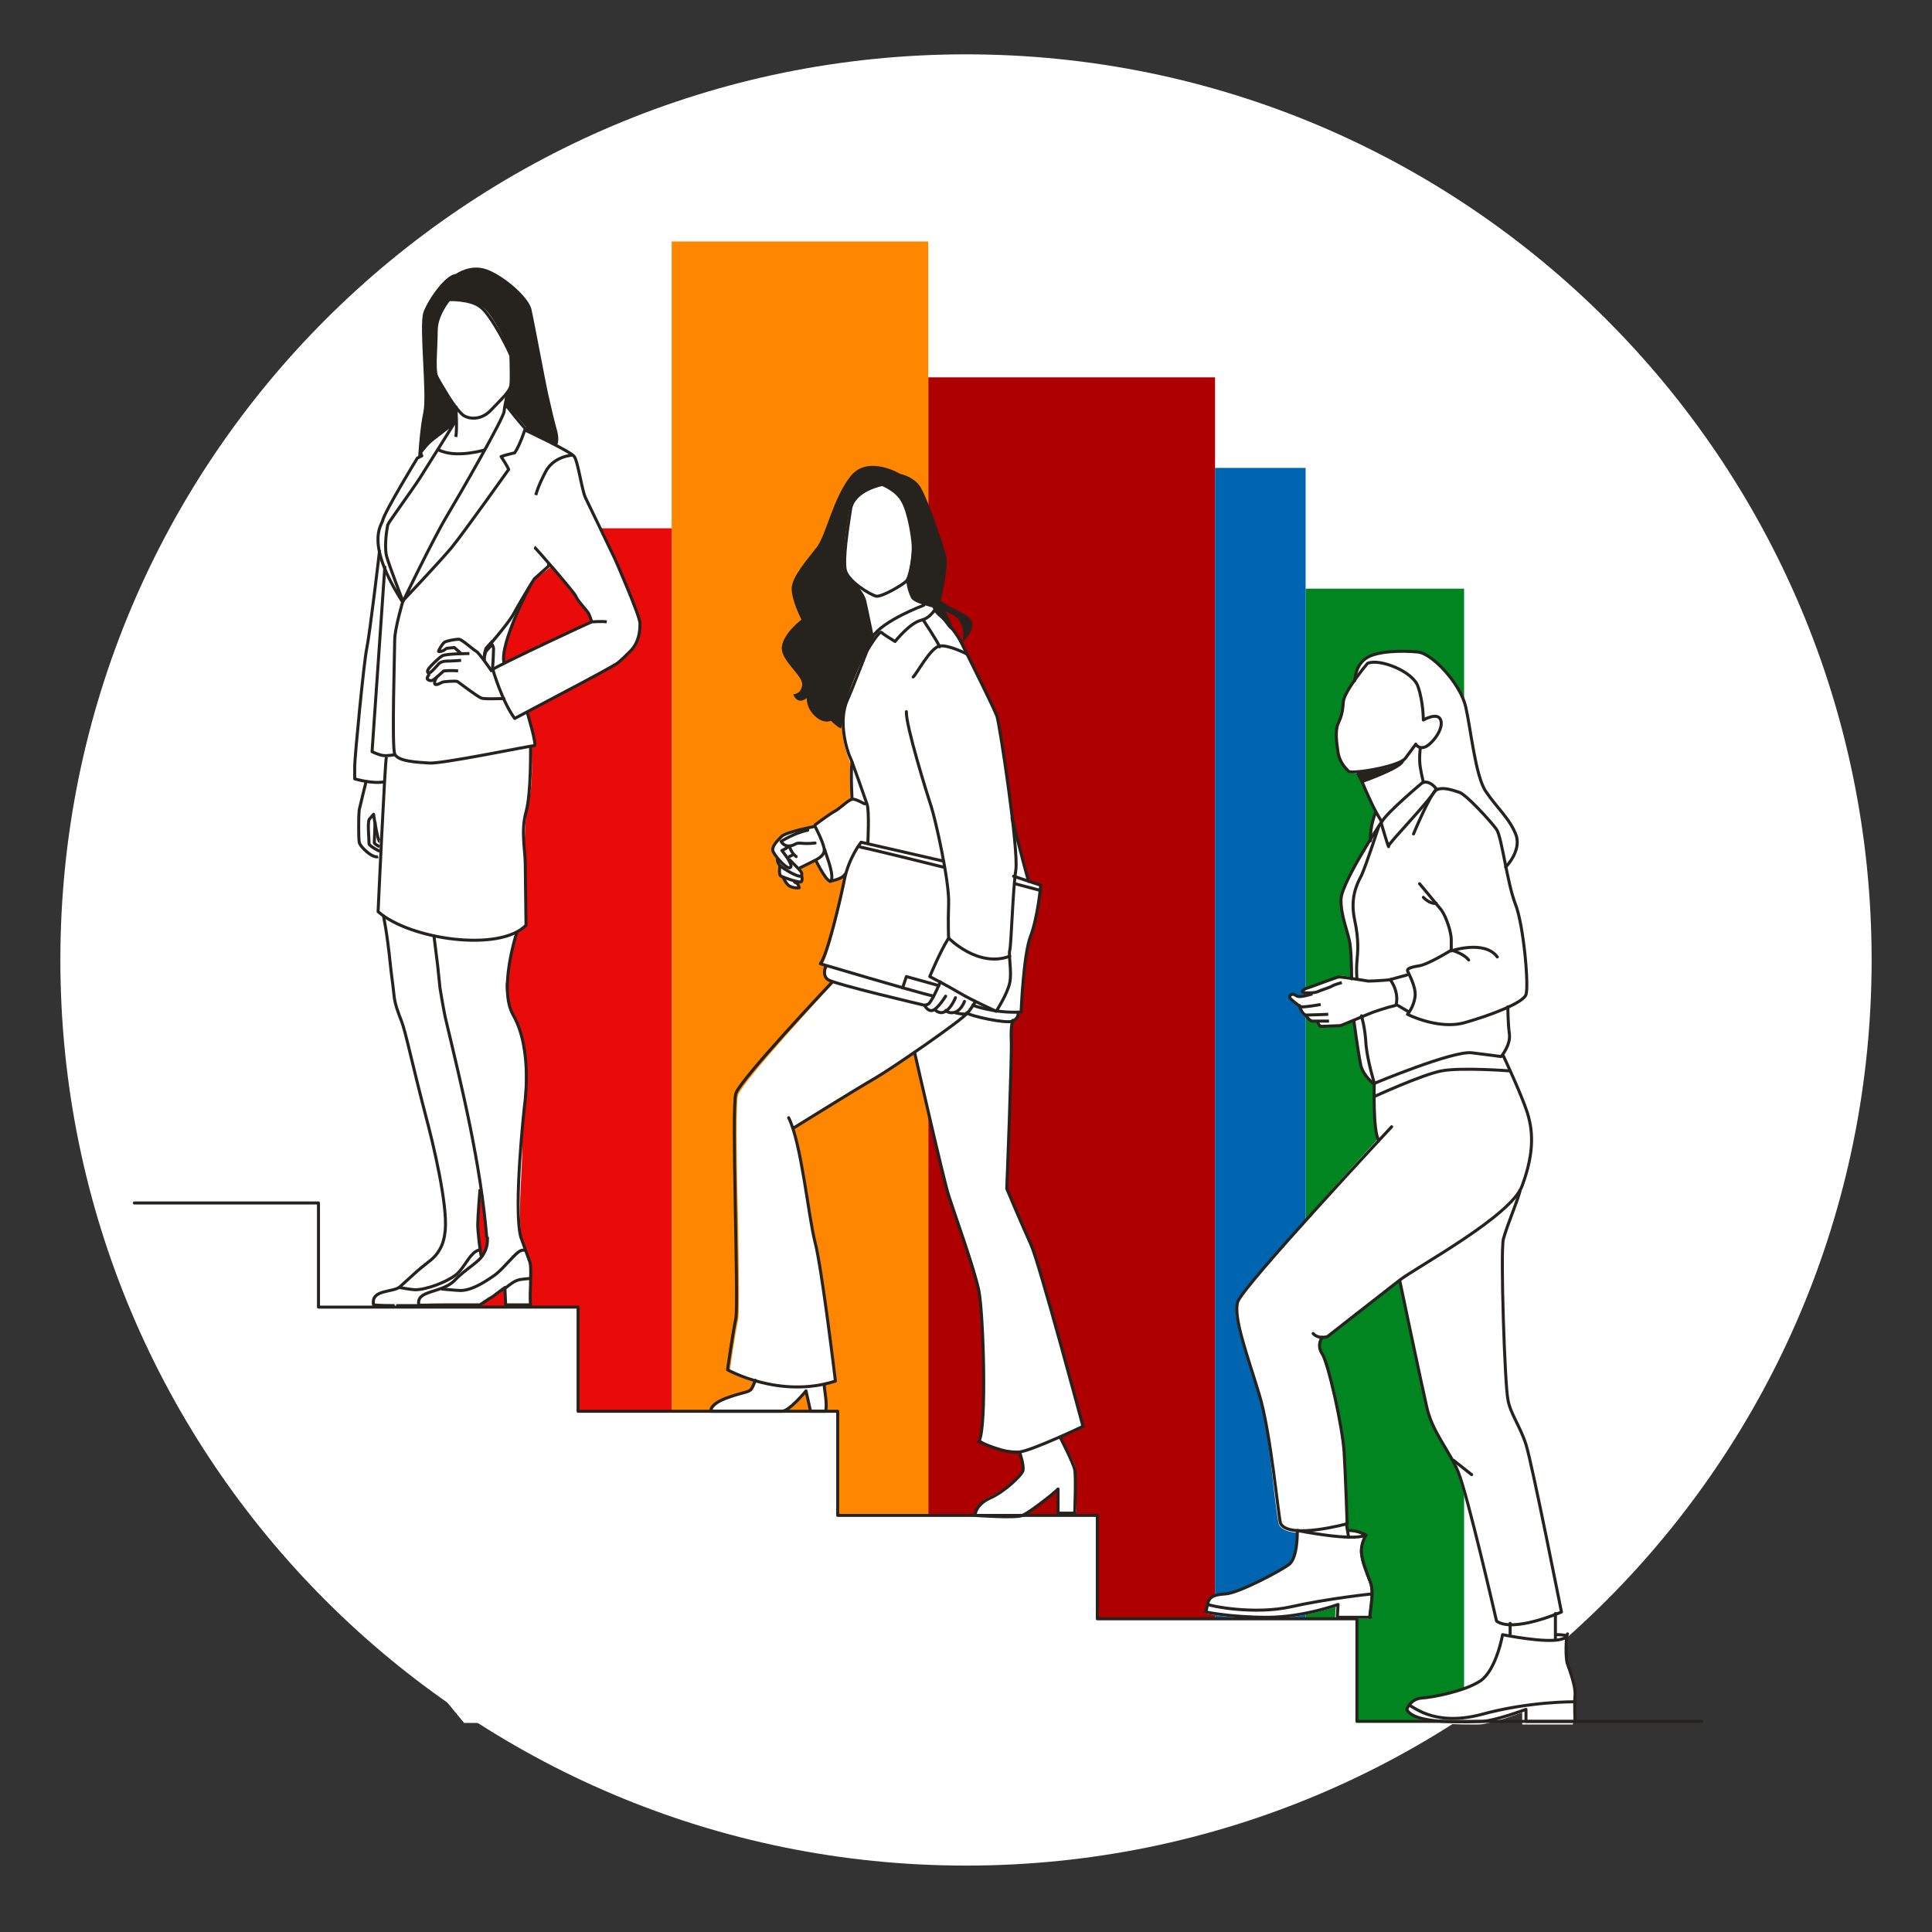 <svg width="256" height="256" viewBox="0 0 256 256" fill="none" xmlns="http://www.w3.org/2000/svg">
<rect x="0" y="0" width="256" height="256" fill="#333333" stroke="none"/>
<g id="stairs_mass">
<g id="darkmodeMask">
<path id="Vector" d="M128 247.2C194.3 247.2 248 193.5 248 127.2C248 60.9 194.3 7.2 128 7.2C61.7 7.2 8 60.9 8 127.2C8 193.5 61.7 247.2 128 247.2Z" fill="white"/>
</g>
<g id="stripes">
<path id="Vector_2" d="M194 78H173V228H194V78Z" fill="#008520"/>
<path id="Vector_3" d="M173 62H161V228H173V62Z" fill="#0065B1"/>
<path id="Vector_4" d="M63.7 173V173.2C63.7 173.2 63.6 173 63.7 173Z" fill="#E90A0A"/>
<path id="Vector_5" d="M161 50H123V228H161V50Z" fill="#AE0000"/>
<path id="Vector_6" d="M123 32H89V228H123V32Z" fill="#FF8600"/>
<path id="Vector_7" d="M89 70H59V223H89V70Z" fill="#E90A0A"/>
</g>
<g id="whiteFill">
<path id="Vector_8" d="M208.7 225.5C208.7 225.2 208.7 224.9 208.7 224.6C208.8 223.7 208.2 222 207.8 221C207.7 220.8 207.7 220.6 207.6 220.5C207.4 219.9 207.4 217.7 207.5 216.9C207.6 216.8 207.6 216.8 207.6 216.7C207.6 216.7 207.6 216.7 207.6 216.6C207.6 216.6 207.6 216.5 207.6 216.4C207.6 216.4 207.5 216.4 207.4 216.4C207.2 216.3 206.8 216.3 206.1 216.3C206.1 216.3 206 216.3 206 216.4V213.8C206.5 213.6 206.8 213.5 206.8 213.5L206.9 213.4C206.9 213.2 202.9 193.6 202.2 191.2C201.9 190.1 201.4 189.2 201 188.3C200.5 187.3 200 186.3 199.8 185.3C199.5 183.4 198.8 166.1 199.2 164.2C199.4 163.3 200 161.8 200.5 160.4C201.1 158.7 201.4 157.9 201.4 157.7C201.5 157.5 201.6 157.3 201.7 157.1C203.4 152.2 202.9 149.3 202.2 147.1C201.7 145.7 200.8 143.4 200.1 141.8C199.7 140.8 199.3 140.1 199.2 139.9C199.4 139.6 200.5 138.2 200.3 136.9C200.1 135.6 200.1 133.8 200.1 133.4C201.2 132.8 202 132.3 202.2 131.8C202.6 130.7 201.9 122.6 200.8 119.7C200.4 118.5 199.9 116.6 199.6 114.9C199.7 114.8 201.7 112.7 201 110.5C200.5 109.1 199.6 107.9 198.6 106.7C198.1 106.1 197.5 105.4 197.1 104.7C196.1 103.2 195.5 99.5 195 96.6C194.8 95.4 194.2 94.4 194 93.5C193.4 90.6 190.1 86.7 188 86.5C186 86.3 182.044 86.163 180.9 87.1C179.8 88 179.6 89.2 179.5 89.8C179.5 89.9 179.5 90 179.5 90.1C178.8 91.2 178 92.4 178 93.1C177.9 94.6 177.7 95.1 177.3 96C176.9 96.9 177.1 98.5 177.3 99.8C177.5 101.1 178.4 102 178.8 102.4C178.8 102.4 178.9 102.5 179.4 102.5C179.5 102.5 179.6 102.5 179.7 102.5C179.8 102.5 179.9 102.5 180 102.5C180.1 102.8 180.8 104.4 181.5 106C181.8 106.6 182 107.2 182.3 107.6C182.2 107.9 181.5 109.6 181.6 111.3C180.1 113.8 178 117.5 177.8 119C177.7 120.4 178.1 121.9 178.5 123.1C178.7 123.8 178.9 124.6 179 125.1C179.1 126.5 179.2 128.8 179.2 129.4C179.1 129.4 179.1 129.5 179 129.5L178.6 129.4C178 129.3 177.7 129.2 177.3 129.4C176.9 129.5 173.5 130.8 173.1 130.9C172.9 131 172.5 131.3 172.5 131.5C172.5 131.6 172.6 131.6 172.8 131.6C172.9 131.6 173 131.6 173.2 131.7C172.4 131.9 172.2 132.1 172 132C171.9 132 171.7 131.7 171.5 131.7C171.2 131.6 171.2 131.6 171.1 131.7C171 131.8 170.9 132 170.9 132.2C170.9 132.4 171.5 132.9 172 133.2C172.1 133.5 172.4 134.6 173 134.6C173.1 134.8 173.5 135.4 173.9 135.4C174 135.4 174.1 135.4 174.3 135.4C174.4 135.4 174.5 135.4 174.5 135.4C174.5 135.6 174.7 136.1 175 136.1C175.1 136.1 175.5 136.1 175.9 136.1C176.5 136.1 177.2 136.1 177.4 136C177.6 136 178.2 135.7 179.2 135.3L179.5 135.5C179.5 135.7 180.2 140.2 180.5 141.5C180.8 142.7 181.8 143.2 182 143.5C182 144.1 181.8 149.7 182.5 151C177.6 156.3 164.5 170.9 163.9 172.6C163.3 174.4 164.7 178.3 166 182.5C167.865 187.473 168.262 192.972 168.9 198.2C169.2 200.7 169.4 201.9 169.5 202.1C169.9 202.7 170.7 203 171.8 203.1C171.8 203.7 171.8 206.6 170.7 207.4C169.5 208.3 164 211.1 162.4 211.2C160.7 211.3 160.1 211.7 159.9 212.7L159.7 213.7C159.7 213.8 159.7 213.8 159.8 213.8C159.8 213.8 163.2 214.5 167.8 214.5C172 214.5 176.1 213.2 177 212.9L176.9 214.4V214.5C176.9 214.5 176.9 214.5 177 214.5H181.3C181.4 214.5 181.4 214.5 181.4 214.4C181.4 214.4 181.4 214.3 181.3 214.3C181.3 214.2 181.3 213.8 181.4 213.4C181.5 212.3 181.8 210.8 181.4 209.7C180.8 208.2 180.3 207 180.2 205.8C180.1 204.7 180.8 203.6 180.8 203.6V203.5C180.7 203.5 179.8 202.9 178.5 202.9C178.4 202.9 178.4 202.9 178.4 203L178.3 202.2L178.4 202.1C178.4 202 178.2 195.9 178 192.6C177.8 189.4 175.9 180.8 175.1 179.5C174.637 178.728 174.78 177 176 177C176.2 176.6 183.1 171.3 185.5 169.5C185.8 171.1 188.1 182.4 188.8 185.7C189.3 188 190.1 189.6 191.1 191.3C191.7 192.3 192.5 193.5 192.9 194.6C194.1 197.4 198.1 214.5 198.2 214.7C198.5 214.9 198.5 215 198.5 215C198.9 215.3 199.4 215.4 200 215.5L200.07 216.7C199.57 216.6 199 216.5 199 216.5C199.2 216.9 197.9 221.4 195.8 222.8C193.6 224.3 189.4 225 188.1 225.1C187.2 225.2 186.6 225.7 186.4 226.2C186.2 226.5 186.5 226.5 186.5 226.5L187 227C187.7 228.6 193.8 228.5 195.9 228.5C197.4 228.5 200.9 227.2 201.7 226.9V228.4C201.7 228.5 201.7 228.5 201.8 228.5H208.3H208.4C208.4 228.5 208.4 228.5 208.4 228.4C208.7 228.1 208.6 226.7 208.7 225.5ZM184.9 131.1C185 131.3 185 131.5 185.1 131.7L184.9 131.1Z" fill="white"/>
<path id="Vector_9" d="M143.5 189.1C143.3 188.2 137.7 167.4 136.7 165C135.8 162.8 133.6 158 133.5 157.6C133.5 156.8 134.2 140 134.1 138C134 136.3 134.2 135.4 134.2 135.2C135 134.8 134.9 134.1 134.9 134.1H135C135.1 134.1 135.1 134.1 135.2 134.1C135.3 134.1 135.3 133.9 135.3 133.9C135.3 133.9 135.6 126.8 136.6 124.4C137.5 122 138 117.6 138 117.5C138 117.5 138 117.4 137.9 117.4L136.2 116.8C135.7 115.1 134.1 108.6 134.1 108.4C133.4 102.7 132.3 95.7 132.1 94.9C131.7 93.7 129.2 88.7 127.9 86.1L127.5 85.2C126.4 83 124.2 81 124.1 81C124.1 81 124 80.9 123.9 80.9C124 80.7 124.1 80.5 124.1 80.5V80.4C124.1 80.4 124.1 80.4 124 80.3L122.4 80.1L120.2 77.1C120.7 76.4 121 73.7 120.9 72.4C120.8 70.9 120.5 67.9 119.7 66.5C118.9 65 117 64.3 116.9 64.3C116.9 64.3 116.9 64.3 116.8 64.3C116.6 64.3 112.9 65 112.5 67.7C112.1 70.3 111.5 74.2 111.8 75.8C111.9 76.3 112.3 76.6 112.7 76.9C112.8 77.1 114.2 78.8 114.4 80C114.5 80.5 114.7 81.4 114.8 82.2C115.1 83.9 115.2 84.4 115.3 84.6C115.2 84.8 115 85.5 114.6 86.3C113.7 88.6 112.3 92.2 112.1 92.8C110.9 95.6 111.9 99.3 112.6 100.9C112.6 101 112.7 101.1 112.7 101.2C112.5 102.5 112.7 105.4 112.7 106C112.4 106.1 112 106.5 111.5 106.8C111.1 107.1 110.8 107.4 110.5 107.5C109.9 107.8 108 109.2 107.9 109.3C107.9 109.3 107.8 109.4 107.9 109.5C107.5 109.6 104.2 110.2 103.5 110.8C103.2 111.1 102.1 112 102.3 112.8C102.3 113 102.7 113.1 103 113.5C102.9 113.7 102.7 114.119 103.2 114.719C102.886 115.601 104 117 104.5 117.5C104.8 117.7 105.4 117.8 105.7 117.8C106.112 117.8 105.664 117 105.9 117C106.411 117 106.553 116.705 106.3 116.2C106.3 116 106 115.5 106 115C106.3 114.8 106.5 114.7 107 114.5C107.1 114.5 107.9 114.1 108 114C108.4 114.7 109.6 116.9 110.1 116.9C110.1 116.9 111.705 116.295 112 116C112 116.1 112 116.8 112 116.8C111 121.6 109.6 127.1 108.9 127.9V128C108.9 127.9 108.9 127.9 108.9 127.9C108.9 127.6 109.3 128 109.7 128.1L109.6 128.3C109.6 128.3 109 129.2 109.8 129.9C109.9 130 110.2 130.2 110.5 130.2C109.2 131.6 98.4 143.3 97.8 145.1C97.5 146.1 97.6 154.2 97.8 162C97.9 168.2 98 174.1 97.8 174.9C97.4 176.8 96.7 181.6 96.7 181.7V181.8C96.7 181.8 98.1 182.6 100.2 183.2L99.9 183.9C99.7 184.4 99.5 184.4 98.7 184.6C98.2 184.7 97.6 184.9 96.7 185.2C94.2 186.1 94.4 187.1 94.4 187.1L94.5 187.2L103.6 186.9C104.5 186.9 106.3 184.8 106.8 184.2L107.4 187C107.4 187 107.3 186.8 107.4 186.8H109.4C109.4 186.8 109.5 186.7 109.5 186.6C109.7 185.9 109.5 185.2 109.4 184.4C109.4 184 109.3 183.3 109.3 183.2C109.8 183.1 110.3 183 110.8 182.8C110.8 182.8 110.8 182.7 110.8 182.6C110.8 182.4 109 167.9 108.1 164.5C107.8 163.3 107.4 161.1 107 158.8C106.5 155.5 105.8 151.8 105.1 149.3C105.9 148.8 113.9 143.8 115.9 142.7C116.7 142.2 119 140.8 121.2 139.2C121.6 140.9 125.1 156.1 125.7 158.1C125.9 158.8 126.2 159.7 126.7 161.1C127.8 164.2 129.2 168.1 129.6 170.1C130.5 173.9 130.7 189.1 129.6 190.8V190.9L129.8 190.8C130.1 190.7 131.2 192.2 134.7 192.2C134.8 192.2 135 192.2 135.2 192.2C135.4 192.8 135.8 194.4 135.6 194.8C135.3 195.4 133.2 197.4 131.2 198.3C129.2 199.2 129.2 200.6 129.2 200.7C129.2 200.8 129.3 200.8 129.3 200.8C129.6 200.6 131.7 200.7 133.6 200.7C134.6 200.7 135.3 200.7 135.7 200.5C136.6 200.1 139.2 198.4 140.2 197.4V200.3C140.2 200.4 140.2 200.4 140.3 200.4H142.5C142.6 200.4 142.6 200.4 142.6 200.3C142.6 200.1 142.7 195.4 142.5 194.5C142.4 193.6 140.8 191.1 140.5 190.5C142 189.8 143.5 189 143.6 189C143.5 189.2 143.6 189.2 143.5 189.1Z" fill="white"/>
<path id="Vector_10" d="M84.5 81.6L81.5 74.3L80 71C80 71 77.5 66.3 77.1 63.9C76.8 62 75.9 60.3 75.9 60.3C75.9 60.3 70.4 56.8 70.3 56.6L69.7 54.4C69.7 54.4 70 49.5 70 48.3C70 47.1 67.7 43.1 66.2 41.5C64.7 39.9 60.5 37.5 60.5 37.5L58.4 39.2C58.4 39.2 57 44.1 57 44.2C57 44.3 57.8 51.4 57.8 51.4C57.8 51.4 58.6 55 58.4 55.1C58.1 55.2 55.6 60.7 55.6 60.7C55.6 60.7 54.5 62.5 53.4 64.3C52.3 66.1 50.6 69.6 50.5 70C50.4 70.4 50.1 70.7 50.3 71.7C50.5 73 50.2 72.8 50.2 72.8L49.5 81.1C49.5 81.1 48.4 88.4 47.9 93.2C47.4 97.9 47.2 103.3 47.2 103.3L48.7 103.6C48.7 103.6 48.2 105.7 47.9 107C47.6 108.3 47.9 111.6 47.9 111.6L48.3 112.3C49.5 113.7 50.4 113.6 50.4 113.6V120.8L51 121.3L51.7 125.8L53 134C53 134 55.7 143.6 57 148.9C58.7 155.4 59.2 160 59 163C59 163 59.1 164.7 58.6 165.4C58.3 165.7 55.6 168.3 55.2 168.7C54 169.9 54.1 169.6 53.3 170.4C53 170.7 48.9 171.4 49.8 172.8C50.1 173.3 55.5 172.9 55.5 172.9C59.2 173.2 63 172.9 63.6 172.9C63.9 172.9 65.6 171.6 66.3 171.1C66.4 171 66.9 170.5 67 170.6C67.1 170.8 67 172.7 67.1 173.1H70.3C70.5 172.6 70.4 168.1 70.3 167.5C70.2 165.9 69.1 165.4 69 163.9C68.7 158.4 69.2 156.2 69.2 151.7C69.2 148.8 69.6 144.6 69.6 141.8C69.6 135.2 67 134 67 130.5C67.3 127.8 68.5 123.5 68.5 123.5L69.8 122.6C69.8 121.5 69.8 122.1 69.8 120.3C69.8 117.7 69.4 112.2 69.5 111.5C69.6 110.8 69.5 108 70.2 105.5C70.7 102.9 70.4 98.9 70.4 98.9H70.9C71.1 97.5 69.9 94.3 69.9 94.3L82.1 87.8L83.7 86.3C84.8 85.1 85.2 83.2 84.5 81.6ZM64.6 164.9C64.5 165.4 63.9 166.6 63.9 166.6L63.7 165.5C63.7 165.5 63.3 163.8 63.3 163.2C63.2 162.4 63.4 160.2 63.4 160.2L63.5 157.4L64.5 163C64.6 163.1 64.7 164.5 64.6 164.9ZM78.4 82.4C78.2 82.3 66.8 88 66.8 87.9C66.8 87.8 66.7 86.2 67.4 84.3C68.4 81.6 70.7 76.9 70.7 76.9L73 75.1C73 75.1 75.7 78.3 76.4 79.3C76.9 80.1 78.1 81.4 78.1 81.4C78.1 81.4 78.6 82.5 78.4 82.4Z" fill="white"/>
<path id="Vector_11" d="M179.8 228.3V214.5H145.4V200.8H111V187H76.6V173.2H42.2V159.4H17.8L25 184L61.5 228.3H179.8Z" fill="white"/>
</g>
<g id="blackStroke">
<path id="Vector_12" d="M225.5 228.093H179.8V214.499H145.4V200.799H111V186.999H76.6V173.199H42.2V159.399H17.8" stroke="#26221E" stroke-width="0.4" stroke-miterlimit="10" stroke-linecap="round" stroke-linejoin="round"/>
<g id="Group">
<path id="Vector_13" d="M206.1 217.3V213.8" stroke="#26221E" stroke-width="0.4" stroke-miterlimit="10" stroke-linecap="round" stroke-linejoin="round"/>
<path id="Vector_14" d="M200.1 216.5V215.1" stroke="#26221E" stroke-width="0.4" stroke-miterlimit="10" stroke-linecap="round" stroke-linejoin="round"/>
<path id="Vector_15" d="M186.7 225.999C186.9 225.699 189.6 228.899 196.2 227.199C202.7 225.399 208.7 225.499 208.7 225.499" stroke="#26221E" stroke-width="0.4" stroke-miterlimit="10" stroke-linecap="round" stroke-linejoin="round"/>
<g id="Group_2">
<path id="Vector_16" d="M181.2 87.9C181.2 87.9 178.1 91.6 178 93C177.9 94.5 177.7 95 177.3 95.9C176.9 96.8 177.1 98.4 177.3 99.7C177.5 101 178.3 101.8 178.7 102.2C179.1 102.6 185.3 101.6 186.2 100.5C187.1 99.3 187.6 98.6 187.6 98.6C187.6 98.6 188 99.4 189 98.9C190 98.3 191.3 96.5 190.9 95.4C190.5 94.3 188.6 95.4 188.6 95.4C188.6 95.4 188.6 93 187.9 91C187.3 89 182.8 87.2 181.2 87.9Z" stroke="#26221E" stroke-width="0.4" stroke-miterlimit="10" stroke-linecap="round" stroke-linejoin="round"/>
<path id="Vector_17" d="M179.5 90.2C179.6 89.999 179.5 88.4 180.9 87.3C182.3 86.2 186 86.2 187.9 86.4C189.8 86.6 193.5 90.6 194.2 93.6C194.9 96.6 195.5 102.9 196.9 104.9C198.3 107 200.1 108.5 200.9 110.7C201.6 112.8 199.5 114.9 199.5 114.9" stroke="#26221E" stroke-width="0.4" stroke-miterlimit="10" stroke-linecap="round" stroke-linejoin="round"/>
<path id="Vector_18" d="M180 102.4C180 102.4 180.7 104.2 181.5 105.9C182.3 107.7 183.1 108.9 183.1 108.9C183.7 107.7 188.6 103.6 188.6 103.6C188.6 103.6 188.4 102.9 188.2 101.7C188 100.5 188.2 99.1 188.2 99.1" stroke="#26221E" stroke-width="0.4" stroke-miterlimit="10" stroke-linecap="round" stroke-linejoin="round"/>
<path id="Vector_19" d="M179.1 129.7C179.1 129.7 179.1 126.8 178.9 125.2C178.7 123.6 177.6 121.3 177.7 119.1C177.8 116.9 183 109 183 109C183 109 184.1 112.8 184 112.1C183.9 111.8 189.7 105.9 190.3 104.5" stroke="#26221E" stroke-width="0.4" stroke-miterlimit="10" stroke-linecap="round" stroke-linejoin="round"/>
<path id="Vector_20" d="M188.1 117.1C188.1 117.1 190.2 119.6 191 120.6C191.7 121.6 192.3 123.6 192.3 124.5C192.3 125.4 192.3 126 192.3 126C192.3 126 196.7 124.5 198.4 126.8" stroke="#26221E" stroke-width="0.4" stroke-miterlimit="10" stroke-linecap="round" stroke-linejoin="round"/>
<path id="Vector_21" d="M187.3 110.5C187.3 110.5 189.5 105.2 190.3 104.7C191.1 104.2 192.5 104.7 193.4 105C194.3 105.3 197.6 108.9 198.3 109.9C199 110.9 199.7 117 200.8 119.8C201.9 122.6 202.6 130.7 202.2 131.8C201.8 132.9 197.6 134.5 194.1 135.5C190.6 136.5 186.5 134.4 186.5 134.4C186.5 134.4 187.3 133.5 187.5 132.1C187.7 130.7 186.5 128.8 186.5 128.6C186.5 128.4 186.7 128.2 187.9 128C189.1 127.9 192.3 125.9 192.3 125.9C192.3 125.9 193.9 126.3 194.6 127.2" stroke="#26221E" stroke-width="0.4" stroke-miterlimit="10" stroke-linecap="round" stroke-linejoin="round"/>
<path id="Vector_22" d="M188.6 103.699C188.9 103.499 189.7 103.699 190.3 104.499" stroke="#26221E" stroke-width="0.4" stroke-miterlimit="10" stroke-linecap="round" stroke-linejoin="round"/>
<g id="Group_3">
<g id="Group_4">
<path id="Vector_23" d="M184.5 129.799C184.5 129.799 182.4 129.999 181.3 129.999C181.3 129.999 179.5 129.699 178.7 129.599C177.9 129.499 177.6 129.399 177.2 129.499C176.8 129.599 173.4 130.899 173 130.999C172.6 131.199 172.4 131.399 172.7 131.499C172.9 131.599 174.2 131.599 174.6 131.399C175 131.199 176.4 130.799 176.6 130.599C176.8 130.499 177.4 130.299 177.8 130.199" stroke="#26221E" stroke-width="0.4" stroke-miterlimit="10" stroke-linejoin="round"/>
<path id="Vector_24" d="M175 133.099C175 133.099 172.8 133.499 172.4 133.399C172.1 133.299 171 132.399 170.9 132.199C170.8 131.999 171.1 131.599 171.5 131.799C172 131.999 171.8 132.299 173.9 131.699" stroke="#26221E" stroke-width="0.4" stroke-miterlimit="10" stroke-linejoin="round"/>
<path id="Vector_25" d="M172.1 133.1C172.1 133.1 172.5 134.5 173.1 134.5C173.7 134.5 176 134.4 176 134.4" stroke="#26221E" stroke-width="0.4" stroke-miterlimit="10" stroke-linejoin="round"/>
<path id="Vector_26" d="M173 134.499C173 134.499 173.5 135.299 173.9 135.299C174.3 135.299 176.1 135.299 176.1 135.299" stroke="#26221E" stroke-width="0.4" stroke-miterlimit="10" stroke-linejoin="round"/>
<path id="Vector_27" d="M174.6 135.299C174.6 135.299 174.7 135.999 175.1 135.999C175.5 135.999 177.2 135.899 177.6 135.899C178 135.799 181.4 134.299 182 134.099C182 134.099 183.7 133.499 185 133.199" stroke="#26221E" stroke-width="0.4" stroke-miterlimit="10" stroke-linejoin="round"/>
</g>
</g>
<path id="Vector_28" d="M188.6 118.899C188.6 118.899 189.4 119.799 190.3 119.699" stroke="#26221E" stroke-width="0.4" stroke-miterlimit="10" stroke-linecap="round" stroke-linejoin="round"/>
<path id="Vector_29" d="M186.7 134.099L185 133.099C185.4 131.299 184.2 129.799 184.2 129.799L186.4 129.199" stroke="#26221E" stroke-width="0.4" stroke-miterlimit="10" stroke-linecap="round" stroke-linejoin="round"/>
<path id="Vector_30" d="M179.4 135.299C179.4 135.299 180 139.699 180.3 141.099C180.6 142.499 182 143.599 182 143.599C182 143.599 192.5 139.199 195 139.499C197.5 139.799 198.9 139.999 198.9 139.999C198.9 139.999 200.2 138.499 200 136.999C199.8 135.499 199.8 133.399 199.8 133.399" stroke="#26221E" stroke-width="0.4" stroke-miterlimit="10" stroke-linecap="round" stroke-linejoin="round"/>
<path id="Vector_31" d="M182.3 107.6C182.3 107.6 181.5 109.4 181.6 111.4" stroke="#26221E" stroke-width="0.4" stroke-miterlimit="10" stroke-linecap="round" stroke-linejoin="round"/>
<path id="Vector_32" d="M182.7 109.5C182.7 109.5 181 114.7 180.4 116C179.7 117.3 178.9 119.1 179.5 121.9C180.1 124.7 179.9 126.2 179.8 127.4C179.7 128.6 179.8 129.7 179.8 129.7" stroke="#26221E" stroke-width="0.4" stroke-miterlimit="10" stroke-linecap="round" stroke-linejoin="round"/>
<path id="Vector_33" d="M180.4 134.6C180.4 134.6 180.9 136.2 181 138.4C181.2 140.6 182.1 143.5 182.1 143.5C182.1 143.5 181.9 150 182.7 151.1" stroke="#26221E" stroke-width="0.4" stroke-miterlimit="10" stroke-linecap="round" stroke-linejoin="round"/>
<path id="Vector_34" d="M199.2 139.899C199.2 139.899 201.5 144.799 202.3 147.199C203.1 149.599 203.4 152.499 201.7 157.099C200.3 161.099 187.7 167.899 185.5 169.599C183.3 171.299 175.9 177.099 175.9 177.099C175.9 177.099 174.7 177.499 174 176.699" stroke="#26221E" stroke-width="0.4" stroke-miterlimit="10" stroke-linecap="round" stroke-linejoin="round"/>
<path id="Vector_35" d="M175.2 177.2C175.2 177.2 174.4 178.2 175.2 179.4C176 180.6 177.9 189.1 178.1 192.4C178.3 195.7 178.5 201.9 178.5 201.9C178.5 201.9 170.9 204 169.7 201.9C169.4 201.3 168.4 189.6 166.8 184.6C165.3 179.6 163.4 174.6 164 172.5C164.7 170.4 184.4 149.3 184.4 149.3" stroke="#26221E" stroke-width="0.4" stroke-miterlimit="10" stroke-linecap="round" stroke-linejoin="round"/>
<path id="Vector_36" d="M201.4 157.699C201.5 158.099 199.7 162.299 199.2 164.199C198.8 166.099 199.4 183.499 199.8 185.399C200.1 187.299 201.4 188.899 202.2 191.399C203 193.899 206.9 213.599 206.9 213.599C206.9 213.599 200.5 216.399 198.3 214.799C198.3 214.799 194.4 197.799 193.2 194.999C192 192.099 189.7 189.699 189 186.199C188.2 182.699 185.5 169.799 185.5 169.799" stroke="#26221E" stroke-width="0.4" stroke-miterlimit="10" stroke-linecap="round" stroke-linejoin="round"/>
<path id="Vector_37" d="M182.1 145.3C182.1 145.3 188.4 142.4 191 141.9C193.6 141.4 200.1 141.9 200.1 141.9" stroke="#26221E" stroke-width="0.4" stroke-miterlimit="10" stroke-linecap="round" stroke-linejoin="round"/>
<path id="Vector_38" d="M207.7 216.5C207.5 216.8 207.4 219.7 207.7 220.5C208 221.3 208.8 223.5 208.7 224.6C208.6 225.7 208.7 228.1 208.7 228.1H202.2V226.5C202.2 226.5 197.9 228.1 196.2 228.1C191 228.3 187.1 228 186.4 226.5C186.4 226.5 186.9 225.1 188.4 225C189.9 224.9 194.1 224.1 196.2 222.7C198.3 221.2 199.1 216.6 199.1 216.6C199.1 216.6 204.9 217.8 206.9 217.2C208.9 216.6 206.2 216.6 206.2 216.6" stroke="#26221E" stroke-width="0.4" stroke-miterlimit="10" stroke-linecap="round" stroke-linejoin="round"/>
<path id="Vector_39" d="M192.6 193.5L195 195.4" stroke="#26221E" stroke-width="0.4" stroke-miterlimit="10" stroke-linecap="round" stroke-linejoin="round"/>
<path id="Vector_40" d="M178.8 202.8C180 202.8 181 203.4 181 203.4C181 203.4 180.3 204.5 180.4 205.7C180.5 206.9 181 208.1 181.6 209.7C182.2 211.2 181.3 214.3 181.6 214.3C181.9 214.3 177.2 214.3 177.2 214.3L177.3 212.6C177.3 212.6 172.7 214.3 167.9 214.3C163.1 214.3 159.8 213.6 159.8 213.6C159.8 213.6 159.8 213.6 160 212.6C160.2 211.6 160.8 211.3 162.4 211.2C164.1 211.1 169.6 208.2 170.8 207.3C172 206.4 171.9 202.8 171.9 202.8C171.9 202.8 179.4 204.3 180.9 203.4" stroke="#26221E" stroke-width="0.4" stroke-miterlimit="10" stroke-linecap="round" stroke-linejoin="round"/>
<path id="Vector_41" d="M178.4 201.899L178.7 203.699" stroke="#26221E" stroke-width="0.4" stroke-miterlimit="10" stroke-linecap="round" stroke-linejoin="round"/>
<path id="Vector_42" d="M160.1 212.599C160.3 212.799 166.2 213.999 171.1 212.899C176 211.799 181.8 211.199 181.8 211.199" stroke="#26221E" stroke-width="0.4" stroke-miterlimit="10" stroke-linecap="round" stroke-linejoin="round"/>
</g>
</g>
<path id="Vector_43" d="M116.9 64.2C116.9 64.2 113.1 64.9 112.7 67.5C112.3 70.1 111.7 74 112 75.5C112.3 77 115.3 78.8 116.1 79C116.9 79.1 119.6 77.5 120.1 77C120.6 76.5 121.1 73.6 121 72.2C120.9 70.8 120.4 67.8 119.6 66.4C118.8 64.9 116.9 64.2 116.9 64.2Z" stroke="#26221E" stroke-width="0.4" stroke-miterlimit="10" stroke-linecap="round" stroke-linejoin="round"/>
<path id="Vector_44" d="M122.4 80.2C122.4 80.2 117 82.2 115.6 84.4C115.6 84.5 114.9 81 114.6 79.7C114.3 78.4 112.9 77.2 112.9 77.2" stroke="#26221E" stroke-width="0.4" stroke-miterlimit="10" stroke-linecap="round" stroke-linejoin="round"/>
<path id="Vector_45" d="M115.6 84.399C115.6 84.399 112.7 91.899 112.3 92.699C111 95.599 112.2 99.499 112.8 100.699C113.1 101.499 114.6 105.699 114.9 106.599C115.2 107.499 115 111.599 115 111.599" stroke="#26221E" stroke-width="0.4" stroke-miterlimit="10" stroke-linecap="round" stroke-linejoin="round"/>
<path id="Vector_46" d="M114.9 86.199C114.9 86.199 116.5 83.499 116.8 83.799C117.1 84.099 118.6 84.999 118.6 84.999C118.6 84.999 120.5 82.599 122 82.199C123.4 81.899 124.1 80.399 124.1 80.399" stroke="#26221E" stroke-width="0.4" stroke-miterlimit="10" stroke-linecap="round" stroke-linejoin="round"/>
<path id="Vector_47" d="M124 81C124 81 126.3 83 127.4 85.2C128.5 87.4 131.6 93.6 132.1 94.9C132.5 96.2 135 112.7 134.6 115.3C134.2 117.9 134 125.2 133.8 125.9C133.6 126.6 134.1 128.7 133.8 130.2C133.5 131.7 132 134 132 134C132 134 128.7 132.5 127.2 131.6C125.7 130.7 123.2 129.4 123.2 129.4C123.2 129.4 124.6 126 125.7 124.3C125.7 124.3 125.6 122.6 125.7 119.7C125.8 116.7 123.9 108.4 123.4 106.9C122.9 105.4 120 96.1 120.1 94.3" stroke="#26221E" stroke-width="0.4" stroke-miterlimit="10" stroke-linecap="round" stroke-linejoin="round"/>
<path id="Vector_48" d="M124.5 85.7C124.3 85.1 122.3 82.1 122.3 82.1" stroke="#26221E" stroke-width="0.4" stroke-miterlimit="10" stroke-linecap="round" stroke-linejoin="round"/>
<path id="Vector_49" d="M121 89.699C121.4 89.399 123.3 85.799 124.5 85.599C125.7 85.399 128.2 86.699 128.2 86.699" stroke="#26221E" stroke-width="0.4" stroke-miterlimit="10" stroke-linecap="round" stroke-linejoin="round"/>
<path id="Vector_50" d="M125.7 124.3C125.7 124.3 129.6 128.3 133.8 126.7" stroke="#26221E" stroke-width="0.4" stroke-miterlimit="10" stroke-linecap="round" stroke-linejoin="round"/>
<path id="Vector_51" d="M125 114.1L114.1 111.6C114.1 111.6 112.5 113.6 111.9 116.5C111.3 119.5 109.6 126.6 108.7 127.7C108.7 127.7 120.8 131.3 123.7 132" stroke="#26221E" stroke-width="0.4" stroke-miterlimit="10" stroke-linecap="round" stroke-linejoin="round"/>
<path id="Vector_52" d="M124.6 130.1C124.6 130.1 123.4 133 122.9 133.1C122.5 133.2 122.5 133.2 122.5 133.2C122.5 133.2 122.9 134 123.5 133.9C124.2 133.8 125.3 132 125.3 132" stroke="#26221E" stroke-width="0.4" stroke-miterlimit="10" stroke-linecap="round" stroke-linejoin="round"/>
<path id="Vector_53" d="M123.9 133.799C123.9 133.799 124.5 134.499 125.3 133.999C126.1 133.499 126.6 132.199 126.6 132.199" stroke="#26221E" stroke-width="0.4" stroke-miterlimit="10" stroke-linecap="round" stroke-linejoin="round"/>
<path id="Vector_54" d="M125.3 133.899C125.3 133.899 125.8 134.399 126.6 134.099C127.4 133.799 127.8 132.699 127.8 132.699" stroke="#26221E" stroke-width="0.4" stroke-miterlimit="10" stroke-linecap="round" stroke-linejoin="round"/>
<path id="Vector_55" d="M126.6 134.2C126.6 134.2 127.8 134.5 128.1 134.3C128.4 134.1 129.2 132.8 129.2 132.8" stroke="#26221E" stroke-width="0.4" stroke-miterlimit="10" stroke-linecap="round" stroke-linejoin="round"/>
<path id="Vector_56" d="M128.9 133.2C128.9 133.2 131.7 134.3 135.3 134.1C135.3 134.1 135.6 126.7 136.5 124.2C137.5 121.7 137.9 117.3 137.9 117.3L134.3 116.1" stroke="#26221E" stroke-width="0.4" stroke-miterlimit="10" stroke-linecap="round" stroke-linejoin="round"/>
<path id="Vector_57" d="M109.4 128.1C109.4 128.1 108.9 129.2 109.7 129.8C110.5 130.4 122.5 133.2 122.5 133.2" stroke="#26221E" stroke-width="0.4" stroke-miterlimit="10" stroke-linecap="round" stroke-linejoin="round"/>
<path id="Vector_58" d="M128.1 134.199C128.4 134.599 133.4 135.699 134.2 135.299C135 134.899 134.9 134.299 134.9 134.299" stroke="#26221E" stroke-width="0.4" stroke-miterlimit="10" stroke-linecap="round" stroke-linejoin="round"/>
<path id="Vector_59" d="M113.7 112.2C113.8 112.1 125 114.9 125 114.9" stroke="#26221E" stroke-width="0.4" stroke-miterlimit="10" stroke-linecap="round" stroke-linejoin="round"/>
<path id="Vector_60" d="M134.5 117.1L137.9 118" stroke="#26221E" stroke-width="0.4" stroke-miterlimit="10" stroke-linecap="round" stroke-linejoin="round"/>
<path id="Vector_61" d="M119.6 130.899L120.1 129.399L124.4 130.599" stroke="#26221E" stroke-width="0.4" stroke-miterlimit="10" stroke-linecap="round" stroke-linejoin="round"/>
<path id="Vector_62" d="M134.1 108.399C134.1 108.399 135.8 115.199 136.3 116.799" stroke="#26221E" stroke-width="0.4" stroke-miterlimit="10" stroke-linecap="round" stroke-linejoin="round"/>
<path id="Vector_63" d="M110.3 130.1C110.3 130.1 98.1 143 97.5 144.9C96.9 146.8 97.9 172.8 97.5 174.7C97.1 176.6 96.4 181.5 96.4 181.5C96.4 181.5 103.3 185.4 110.7 183C110.7 183 108.9 168 108 164.6C107.1 161.1 106.2 151.5 104.5 148.1" stroke="#26221E" stroke-width="0.4" stroke-miterlimit="10" stroke-linecap="round" stroke-linejoin="round"/>
<path id="Vector_64" d="M105.1 149.499C105.1 149.499 113.8 144.099 115.9 142.899C118 141.699 127.6 135.099 128.2 134.199" stroke="#26221E" stroke-width="0.4" stroke-miterlimit="10" stroke-linecap="round" stroke-linejoin="round"/>
<path id="Vector_65" d="M121.2 139.499C121.2 139.499 125 156.199 125.7 158.399C126.4 160.599 129.1 168.099 129.7 170.999C130.3 173.899 130.8 189.299 129.7 190.999C129.7 190.999 133.2 192.699 135.1 192.399C137 192.099 143.5 188.999 143.5 188.999C143.5 188.999 137.7 167.299 136.6 164.899C135.5 162.499 133.4 157.499 133.4 157.499C133.4 157.499 134.1 139.899 134 137.899C133.9 135.899 134.2 135.199 134.2 135.199" stroke="#26221E" stroke-width="0.4" stroke-miterlimit="10" stroke-linecap="round" stroke-linejoin="round"/>
<path id="Vector_66" d="M109.3 183.399C109 183.399 109.7 185.699 109.4 186.999H107.4L106.8 184.299C106.8 184.299 104.6 186.999 103.6 186.999C102.6 186.999 94.2 186.999 94.2 186.999C94.2 186.999 93.9 186.099 96.4 185.199C98.9 184.299 99.3 184.599 99.7 183.799C100.1 182.899 100.1 182.899 100.1 182.899" stroke="#26221E" stroke-width="0.4" stroke-miterlimit="10" stroke-linecap="round" stroke-linejoin="round"/>
<path id="Vector_67" d="M135.1 192.4C135.1 192.4 135.8 194.4 135.5 195C135.2 195.6 133.2 197.6 131.2 198.5C129.2 199.4 129.2 200.8 129.2 200.8C129.2 200.8 134.6 201.2 135.5 200.8C136.4 200.4 139.4 198.1 140.2 197.3V200.5H142.4C142.4 200.5 142.6 195.7 142.4 194.7C142.2 193.8 140.5 190.5 140.5 190.5" stroke="#26221E" stroke-width="0.4" stroke-miterlimit="10" stroke-linecap="round" stroke-linejoin="round"/>
<path id="Vector_68" d="M108 111.706C106.069 111.919 105.931 111.493 105.241 111.919C104 112.499 103.5 111.499 103.5 111.499C103.5 111.499 105.103 110.426 107.034 109.999" stroke="#26221E" stroke-width="0.4" stroke-miterlimit="10" stroke-linecap="round" stroke-linejoin="round"/>
<path id="Vector_69" d="M103 113.9C103 113.9 103 114.498 103.6 114.899C104.6 115.599 106.1 116.399 106.2 115.999C106.3 115.599 106.4 115.699 104.6 113.899" stroke="#26221E" stroke-width="0.4" stroke-miterlimit="10" stroke-linecap="round" stroke-linejoin="round"/>
<path id="Vector_70" d="M103.3 114.8C103.4 114.7 103.1 115.9 103.5 116.1C103.9 116.3 106.1 117.1 106.2 116.8C106.4 116.5 106.2 116 106.2 116" stroke="#26221E" stroke-width="0.4" stroke-miterlimit="10" stroke-linecap="round" stroke-linejoin="round"/>
<path id="Vector_71" d="M103.7 116.199C103.8 116.199 104.1 117.099 104.6 117.399C105.1 117.699 106 117.699 105.9 117.599C105.8 117.499 105.9 117.099 105.3 116.899" stroke="#26221E" stroke-width="0.4" stroke-miterlimit="10" stroke-linecap="round" stroke-linejoin="round"/>
<path id="Vector_72" d="M106 114.999C106 114.999 107 114.5 107.6 114.2C108.2 113.9 109.4 113.4 109.2 112.4C109 111.4 108 109.5 108 109.5C108 109.5 104.3 110.2 103.6 110.8C103 111.4 102.3 112.1 102.4 112.7C102.5 113.2 104 115 104.6 115C105.2 114.9 104.4 113.7 103.6 112.7C103.6 112.7 104.1 112.5 104.6 112.1C104.6 112.1 104.8 112.999 105.5 113.499" stroke="#26221E" stroke-width="0.4" stroke-miterlimit="10" stroke-linecap="round" stroke-linejoin="round"/>
<path id="Vector_73" d="M104.6 113.5L105 113.3" stroke="#26221E" stroke-width="0.4" stroke-miterlimit="10" stroke-linecap="round" stroke-linejoin="round"/>
<path id="Vector_74" d="M109.3 112.6C109.3 112.9 110.4 115.4 110.2 116.5C109.9 117.7 108.1 114 108.1 114" stroke="#26221E" stroke-width="0.4" stroke-miterlimit="10" stroke-linecap="round" stroke-linejoin="round"/>
<path id="Vector_75" d="M108 109.299C108 109.299 110 107.799 110.6 107.499C111.2 107.199 112.4 105.999 112.9 105.899C113.4 105.799 114.6 106.599 114.6 106.499" stroke="#26221E" stroke-width="0.4" stroke-miterlimit="10" stroke-linecap="round" stroke-linejoin="round"/>
<path id="Vector_76" d="M112.9 101C112.7 102.4 112.9 105.9 112.9 105.9" stroke="#26221E" stroke-width="0.4" stroke-miterlimit="10" stroke-linecap="round" stroke-linejoin="round"/>
<path id="Vector_77" d="M110 116.8C110 116.7 111.5 116.6 112 115.8" stroke="#26221E" stroke-width="0.4" stroke-miterlimit="10" stroke-linecap="round" stroke-linejoin="round"/>
<path id="Vector_78" d="M59.5 39.7C59.5 39.7 57.8 41.7 57.8 43.8C57.8 45.9 57.5 48.7 57.8 49.7C58.1 50.7 60.6 54.6 61.5 55.1C62.4 55.6 63.9 55.6 65.1 54.3C66.3 53 67.6 51.9 67.7 51C67.8 50.1 67.7 47.7 67.7 47.2C67.7 46.9 65.1 41.7 63.7 40.7C62.4 39.6 59.5 39.7 59.5 39.7Z" stroke="#26221E" stroke-width="0.4" stroke-miterlimit="10"/>
<path id="Vector_79" d="M60.4 53.8C60.4 53.8 60.6 56.8 60.4 57.9" stroke="#26221E" stroke-width="0.4" stroke-miterlimit="10" stroke-linejoin="round"/>
<path id="Vector_80" d="M67.3 51.899C67.3 51.899 66.9 53.499 66.8 54.499C66.8 55.299 61 65.399 59.2 68.399C57.4 71.399 53.4 79.699 53.4 79.699C53.4 79.699 51.5 74.799 51.2 73.599C50.9 72.199 51.3 69.799 51.4 69.499C51.5 69.199 54.7 64.799 55.6 63.399C56.5 61.999 60.3 55.899 60.3 55.899C60.2 55.999 58.2 57.599 57.6 57.999C56.9 58.399 55.7 59.999 55.7 59.999L55.9 60.399L55.3 60.699C55.3 60.699 50.9 67.899 50.7 68.999C50.5 69.699 48.4 71.999 53.3 79.699C53.3 79.699 58.3 74.399 59.8 72.599C61.3 70.799 67.4 62.199 67.4 62.199C67.2 61.699 66.4 60.499 66.4 60.499C66.9 60.299 68.2 59.999 68.2 59.999C68.9 58.999 69.6 56.799 69.6 56.799C69.6 56.799 68.3 55.299 67.7 54.499C67.1 53.699 66.8 53.599 66.8 53.599" stroke="#26221E" stroke-width="0.4" stroke-miterlimit="10" stroke-linejoin="round"/>
<path id="Vector_81" d="M64.3 59.6C64.3 59.6 60.4 60.8 58.1 59.6" stroke="#26221E" stroke-width="0.4" stroke-miterlimit="10" stroke-linejoin="round"/>
<path id="Vector_82" d="M69.6 57C69.6 57 75.6 59.8 76.1 60.5C76.6 61.2 77.1 65 77.6 66C78.1 67 81.5 74.1 81.5 74.1C81.5 74.1 84.8 81.6 84.8 82.6C84.8 83.6 84.7 85.1 83.5 86.3C82.3 87.5 81.9 87.8 81.9 87.8C81.8 88 76.7 90.7 74.8 91.7C72.9 92.7 68.2 95.2 68.2 95.2C66.5 92.9 65.3 88.7 65.3 88.7C66.3 88 78.1 82.5 78.4 82.4" stroke="#26221E" stroke-width="0.4" stroke-miterlimit="10" stroke-linejoin="round"/>
<path id="Vector_83" d="M75.9 60.3C75.9 60.3 73.4 60.4 72.3 62.5C71.2 64.6 71 65.6 71 65.6" stroke="#26221E" stroke-width="0.4" stroke-miterlimit="10" stroke-linejoin="round"/>
<path id="Vector_84" d="M80.4 82.4C79.8 82.3 78.4 82.4 78.4 82.4C78.4 82.4 78.2 81.7 78 81.3C77.8 80.9 76.5 79.6 76.3 79C76.1 78.5 71 72.6 70.8 72.5" stroke="#26221E" stroke-width="0.4" stroke-miterlimit="10" stroke-linejoin="round"/>
<path id="Vector_85" d="M72.7 74.7V75L70.8 76.7C70.7 76.8 68.6 80.3 67.9 81.6C67.1 82.9 64.5 85.9 64.5 85.9" stroke="#26221E" stroke-width="0.4" stroke-miterlimit="10" stroke-linejoin="round"/>
<path id="Vector_86" d="M53.4 79.6C53.4 79.6 52.3 83.3 52.3 84.8C52.3 86.4 51.9 98.9 52.3 99.9C52.7 100.9 55.3 101 56.8 101.1C58.3 101.3 70.3 98.8 70.8 98.8C71.2 98.8 69.8 94.2 69.8 94.2" stroke="#26221E" stroke-width="0.4" stroke-miterlimit="10" stroke-linejoin="round"/>
<path id="Vector_87" d="M70.3 77.5C70.3 77.5 66.1 85.4 66.8 87.9" stroke="#26221E" stroke-width="0.4" stroke-miterlimit="10" stroke-linejoin="round"/>
<path id="Vector_88" d="M65.3 84.899L64.4 85.899C64.4 85.899 64.1 86.699 64.2 87.099" stroke="#26221E" stroke-width="0.4" stroke-miterlimit="10" stroke-linejoin="round"/>
<path id="Vector_89" d="M50.3 72.899C50.3 72.999 49 83.999 48.6 85.899C48.2 87.799 47 100.399 47 101.499C47 102.599 47 103.199 47 103.199C47 103.199 49.3 103.899 50.9 103.599" stroke="#26221E" stroke-width="0.4" stroke-miterlimit="10" stroke-linejoin="round"/>
<path id="Vector_90" d="M70.3 99C70.3 99 70.4 105.1 69.7 107.6C69 110.1 69.6 112.7 69.6 114.5L69.7 122.6C66.2 126.2 54.3 124.5 50.1 120.8C50.1 120.8 51 101 51.2 100.3" stroke="#26221E" stroke-width="0.4" stroke-miterlimit="10" stroke-linejoin="round"/>
<path id="Vector_91" d="M48.5 103.6C48.5 103.6 47.8 106.4 47.6 107.3C47.5 108.2 47.5 111 47.6 111.6C47.7 112.2 49.4 113.8 50.1 113.5" stroke="#26221E" stroke-width="0.4" stroke-miterlimit="10" stroke-linejoin="round"/>
<path id="Vector_92" d="M50.3 112.799C50.3 112.799 48.9 112.099 48.9 111.799C48.9 111.099 48.7 109.199 48.9 108.599L49.5 107.899C49.6 108.699 50.1 111.499 50.3 111.499" stroke="#26221E" stroke-width="0.4" stroke-miterlimit="10" stroke-linejoin="round"/>
<path id="Vector_93" d="M50.3 112.199C50.3 112.199 49.5 111.799 49.6 111.599C49.6 111.499 49.7 108.899 49.7 108.899" stroke="#26221E" stroke-width="0.4" stroke-miterlimit="10" stroke-linejoin="round"/>
<path id="Vector_94" d="M50.8 121.3C50.8 121.3 51.3 123.6 51.7 127.6C51.9 129.5 52 129.9 52.2 131.8C52.3 133 52.8 134.3 53.2 135.3C53.8 136.9 54.5 140.5 56.4 147.8C57.4 151.5 59.3 159.499 59 162.999C58.9 163.999 58.7 164.8 58.3 165.5C57.6 166.8 56.8 167.1 55.2 168.5C54.9 168.8 53.3 170.2 53 170.5C52.1 171.3 49.1 170.8 49.5 172.9C49.5 172.9 50.1 173 52.3 173" stroke="#26221E" stroke-width="0.4" stroke-miterlimit="10" stroke-linejoin="round"/>
<path id="Vector_95" d="M64.5 163.999C63.683 154.193 61.271 144.337 59 134.8C58.7 133.4 58.3 130.9 58.3 130.9L58 128L57.5 124" stroke="#26221E" stroke-width="0.4" stroke-miterlimit="10" stroke-linejoin="round"/>
<path id="Vector_96" d="M63.8 166.6C63.6 165.8 63.3 163.1 63.3 162.3C63.3 161.3 63.6 157.6 63.6 157.6" stroke="#26221E" stroke-width="0.4" stroke-miterlimit="10"/>
<path id="Vector_97" d="M52.5 173H55.4" stroke="#26221E" stroke-width="0.4" stroke-miterlimit="10"/>
<path id="Vector_98" d="M68.5 123.5C68.5 123.5 66 130.999 68 134.499C70.644 139.126 69.5 146.499 69.5 146.499C69.5 146.499 68 159.999 69 163.9C69.2 164.5 70 166.6 70.2 167.2C70.4 167.8 70.3 169.3 70.3 170.3C70.2 172 70.3 172.9 70.3 172.9H67L66.9 170.6C66.9 170.6 65.4 171.7 65.3 171.8C64.9 172 63.6 172.9 63.6 172.9H59.3C56.7 172.9 55.5 173 55.5 172.9C55.1 170.9 58.5 171.4 60.2 169.7C61.7 168.1 63.6 167.2 64.1 166.1C64.5 165.4 64.6 164.9 64.6 163.9" stroke="#26221E" stroke-width="0.4" stroke-miterlimit="10" stroke-linejoin="round"/>
<path id="Vector_99" d="M58.5 170.799C58.5 170.799 60.6 170.999 61 170.999C62.5 170.999 64.2 169.899 65.5 168.999C66.4 168.399 68 166.399 68.7 165.899C69.2 165.499 69.6 165.699 69.6 165.699" stroke="#26221E" stroke-width="0.4" stroke-miterlimit="10" stroke-linejoin="round"/>
<path id="Vector_100" d="M63.7 165.6C63.7 165.6 63.2 165.6 62.7 166.1C62 166.7 61.2 168.4 60.3 169C59.1 169.9 56.5 170.9 55 170.9C54.6 170.9 52.9 170.6 52.9 170.6" stroke="#26221E" stroke-width="0.4" stroke-miterlimit="10" stroke-linejoin="round"/>
<path id="Vector_101" d="M70.3 169.399C70.3 169.399 69 169.499 68.7 169.599C67.9 169.799 66.9 170.799 66.9 170.699" stroke="#26221E" stroke-width="0.4" stroke-miterlimit="10" stroke-linejoin="round"/>
<path id="Vector_102" d="M52.3 100C52.3 100 51.3 100.2 50.7 100.1C50.1 100 49.3 99.6 49.3 99.6L51 75" stroke="#26221E" stroke-width="0.4" stroke-miterlimit="10" stroke-linejoin="round"/>
<path id="Vector_103" d="M65.2 89C65.2 89 63.5 86.5 63.1 86.3C62.7 86.1 61.2 84.7 60.8 84.7C60.4 84.7 59.2 84.9 58.9 85.1C58.6 85.3 58.1 86.2 58.1 86.3C58.1 86.4 58.7 86.3 58.9 86.1C59.2 85.9 59.2 85.9 59.2 85.9L60.2 85.8L61.1 86.6" stroke="#26221E" stroke-width="0.4" stroke-miterlimit="10" stroke-linejoin="round"/>
<path id="Vector_104" d="M62.2 86.6C62.2 86.6 59.1 86.6 58.6 86.9C58.1 87.2 57 88.3 56.8 88.6C56.6 88.9 56.6 89.1 56.8 89.2C57 89.3 58.1 88 58.1 88C58.1 88 58.4 87.6 59.2 87.6C59.9 87.6 61.1 87.5 61.1 87.5" stroke="#26221E" stroke-width="0.4" stroke-miterlimit="10" stroke-linejoin="round"/>
<path id="Vector_105" d="M56.9 89.3C56.9 89.3 56.6 89.7 56.6 89.9C56.6 90.1 57.1 90.3 57.4 90.1C57.7 89.9 58.8 88.9 58.8 88.9C58.8 88.9 59.8 88.8 60.7 88.9" stroke="#26221E" stroke-width="0.4" stroke-miterlimit="10" stroke-linejoin="round"/>
<path id="Vector_106" d="M57.9 89.7C57.9 89.7 57.5 90.2 57.6 90.6C57.7 90.9 58.4 90.5 58.6 90.4C58.8 90.3 60.4 90.2 60.6 90.3C60.8 90.4 63.2 92.3 63.8 92.5C64.4 92.7 66.8 92.5 66.8 92.6" stroke="#26221E" stroke-width="0.4" stroke-miterlimit="10" stroke-linejoin="round"/>
<path id="Vector_107" d="M65.2 88.899C65.3 88.799 65.4 86.299 65.4 85.999C65.4 85.699 65.2 85.399 65.2 85.399L64.4 86.299C64.4 86.299 64.1 86.999 64.2 87.499" stroke="#26221E" stroke-width="0.4" stroke-miterlimit="10" stroke-linejoin="round"/>
</g>
<g id="blackFill">
<path id="Vector_108" d="M180.4 103.8C180.4 103.8 185.6 102 186 101C186.4 100.1 187.1 99.3 187.1 99.3C187.1 99.3 186.2 101.5 182.9 101.9L179.7 102.5L180.4 103.8Z" fill="#26221E"/>
<path id="Vector_109" d="M119.3 62.8C119.3 62.8 115 60.2 112.7 63.1C110.4 66 109.5 70.7 108.3 72.4C107.1 74 104.9 76.4 104.9 78C104.9 79.6 106.2 82.1 106.2 82.1C106.2 82.1 103.8 83.9 103.6 85.7C103.4 87.5 106.3 89.4 106.3 90.7C106.2 92 105.1 92 105.1 92C105.1 92 105.6 93.5 106.9 92.5C106.9 92.5 106.8 93.8 108 94.9C109.2 96 110.1 95.5 110.1 95.5C110.1 95.5 111 96.4 111.4 96.5C111.6 96.5 111.5 95.1 112.2 92.7C112.9 90.4 114.3 87.1 115.5 85C115.6 84.8 114.5 79.8 114.5 79.8C115.6 79.4 111.6 76.3 111.8 75C111.8 74.6 112 71.1 112 71.1L112.5 67.6C112.8 66.7 114.1 64.9 114.6 65.1C114.6 65.1 116.3 64 116.9 64.3C118.2 64.9 118.6 64.8 119.7 66.5C120.2 67.4 120.9 71.2 120.9 72.3C121.1 74.2 122.5 78.9 123.9 81.1C124.3 81.8 124.8 81.8 125.2 82.5C126.5 84.4 126.1 82.8 126.1 82.7C125.4 81.1 124.6 79.8 124.6 79.8C124.6 79.8 125.7 75.2 125.4 73.8C125.1 72.4 122.7 65.4 121.8 64.3C120.9 63.1 119.3 62.8 119.3 62.8Z" fill="#26221E"/>
<path id="Vector_110" d="M120.1 77C120.1 77 120.1 77.9 120.7 79.2C121.3 80.4 126.1 80.6 127.1 82.2C128.1 83.8 127.4 85.2 127.4 85.2C127.4 85.2 129.4 83.5 128.7 82.2C128 80.9 124 80.2 123.4 78C122.8 75.8 120.9 70.8 120.9 71.1C120.9 71.4 120.9 74.9 120.1 77Z" fill="#26221E"/>
<path id="Vector_111" d="M60.4 36.3C60.4 36.3 62.3 34.9 64.5 35.7C66.7 36.5 69.9 39.2 70.4 40.9C70.8 42.6 72.3 50.8 72.7 52.5C73.1 54.2 73.4 55.6 73.8 57C74.2 58.4 73.8 59 73.8 59L69.7 57V56.6L67 53.5L67.4 51.8L67.8 51V47.1C67.8 47.1 65.3 41.3 63.8 40.6C62.3 39.9 59.5 39.6 59.5 39.6C59.5 39.6 58 42.4 58 42.6C58 42.8 57.7 47.8 57.7 47.8V49.3L60.4 53.8V55.9L55.9 59.7L56 60.4L55.4 60.7C55.4 60.7 55.6 56.9 56.1 54.6C56.6 52.3 55.5 43.2 56.1 41.4C56.7 39.7 59 36.4 60.4 36.3Z" fill="#26221E"/>
</g>
</g>
</svg>
